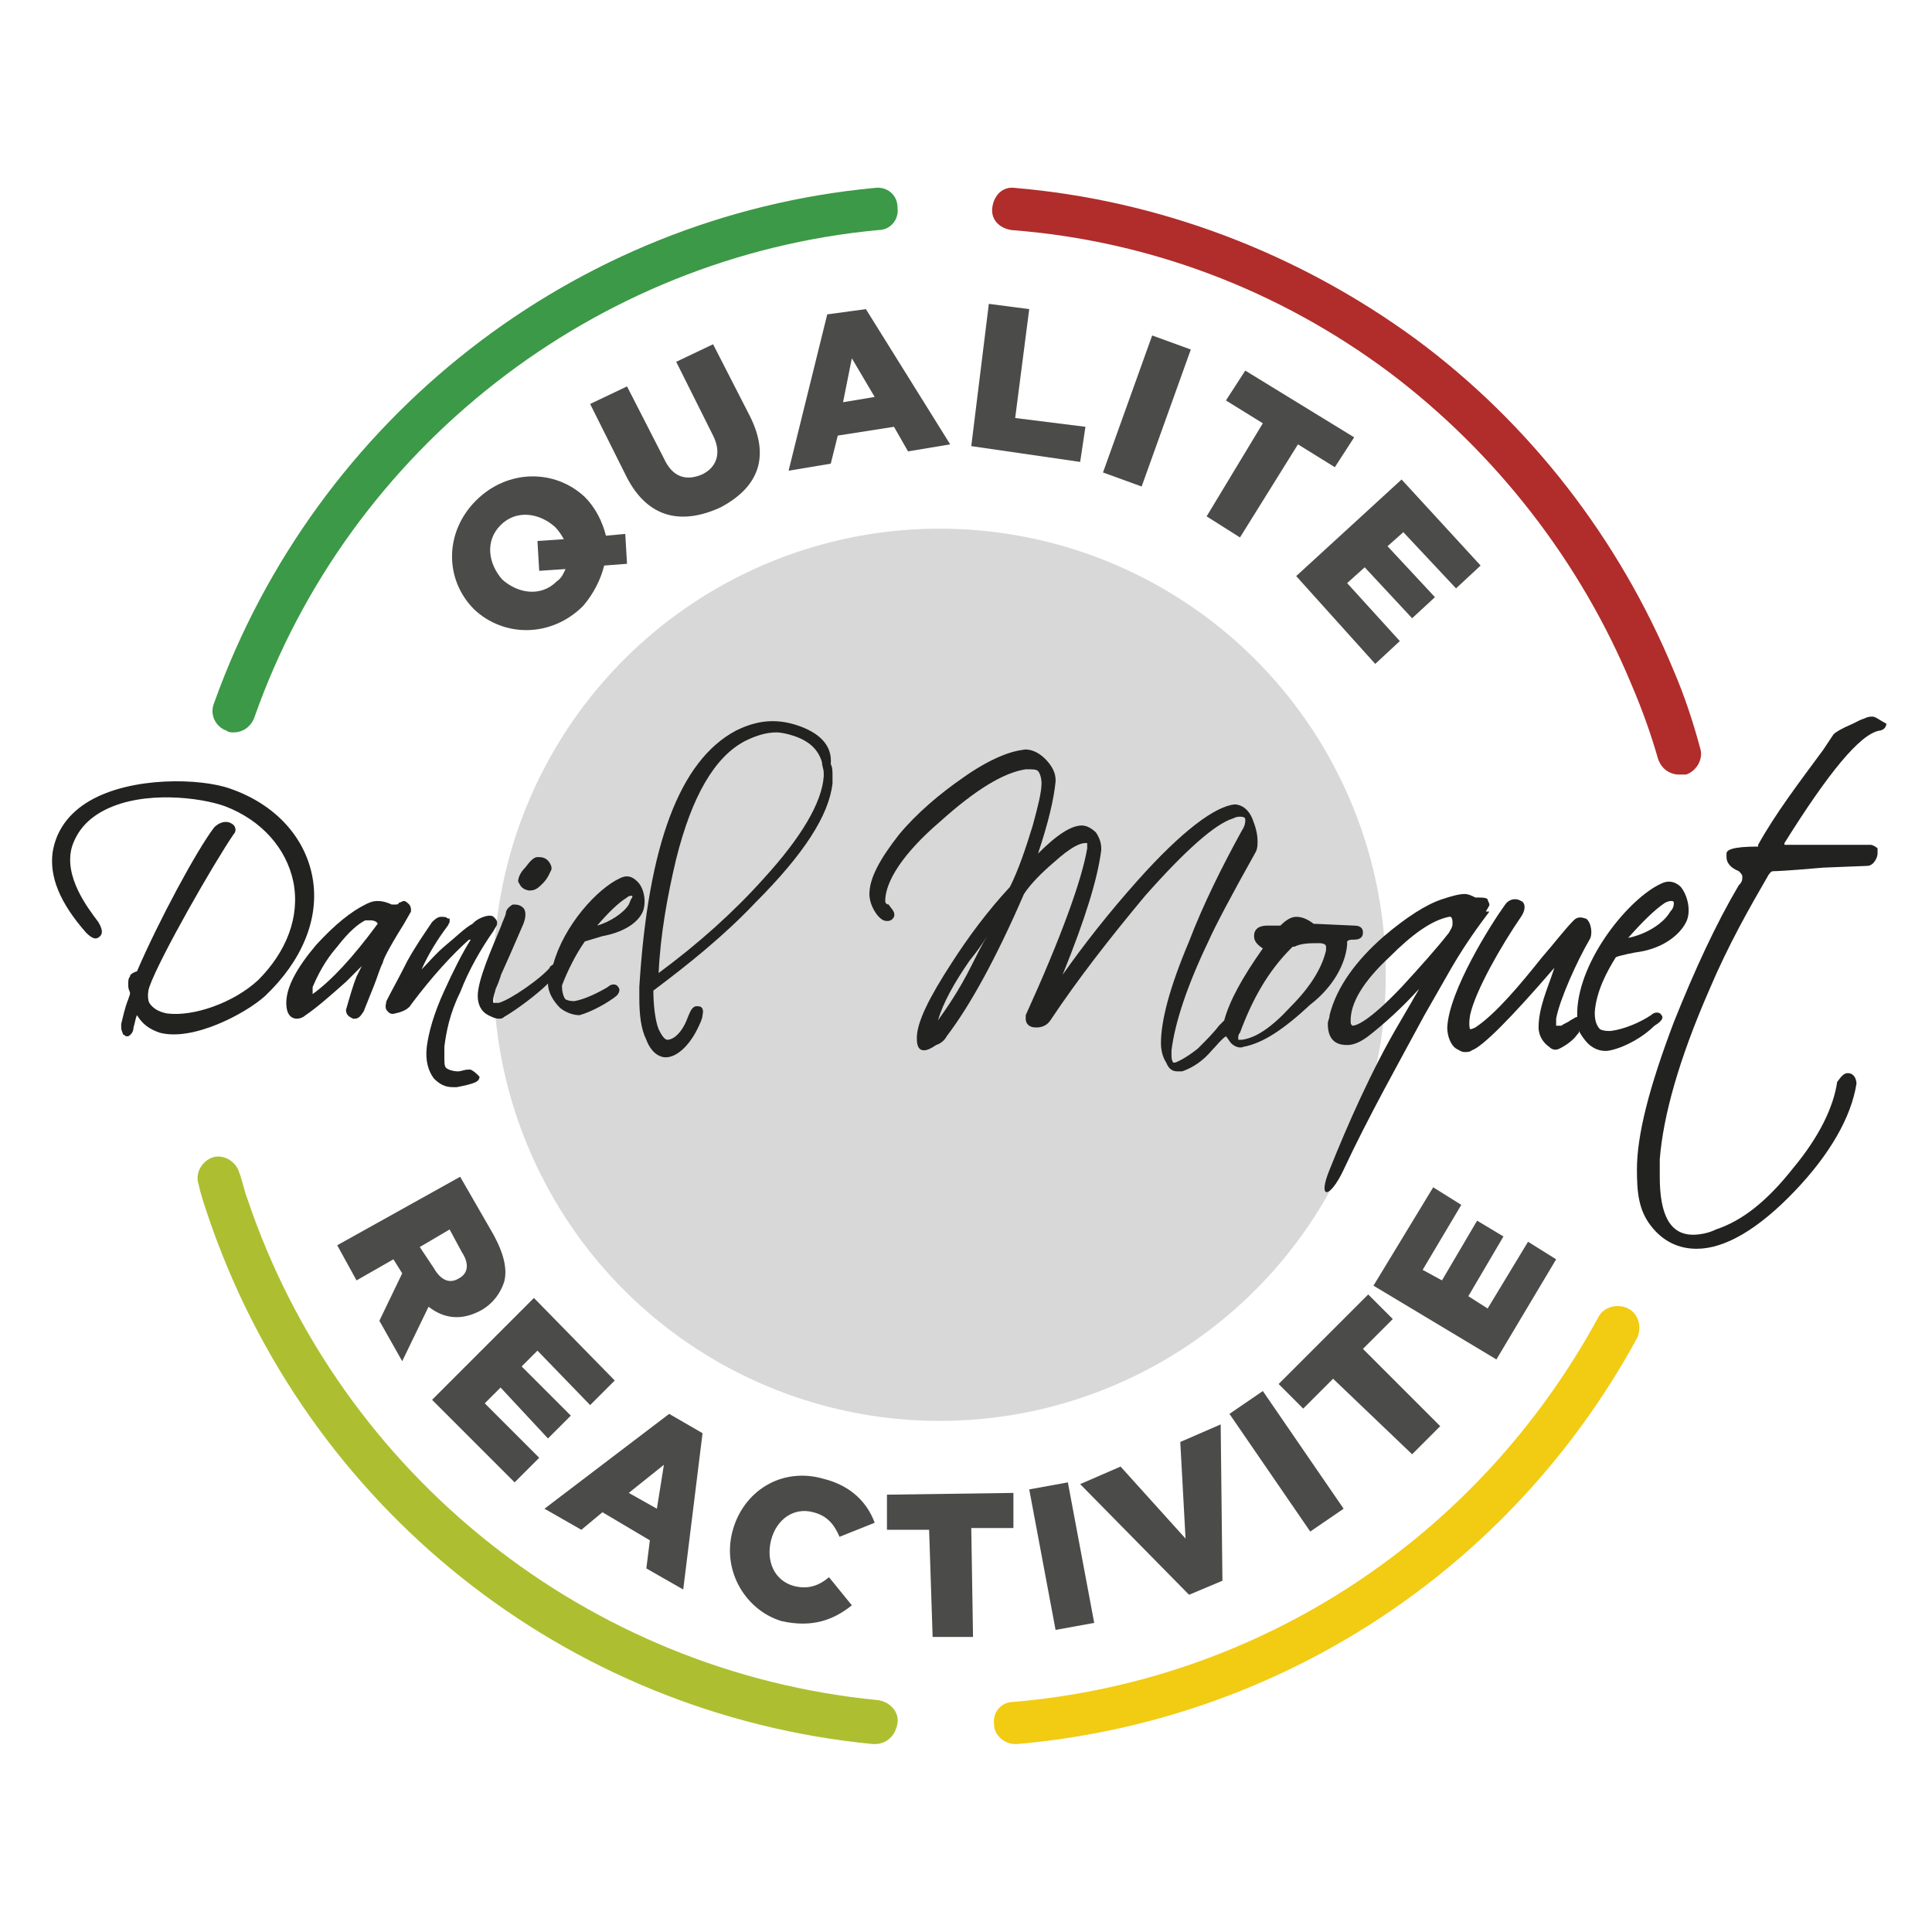 <?xml version="1.0" encoding="utf-8"?>
<!-- Generator: $$$/GeneralStr/196=Adobe Illustrator 27.6.0, SVG Export Plug-In . SVG Version: 6.00 Build 0)  -->
<svg version="1.1" id="Calque_1" xmlns="http://www.w3.org/2000/svg" xmlns:xlink="http://www.w3.org/1999/xlink" x="0px" y="0px"
	 viewBox="0 0 110 110" style="enable-background:new 0 0 110 110;" xml:space="preserve">
<style type="text/css">
	.st0{fill:#D8D8D8;}
	.st1{fill:#3C9947;}
	.st2{fill:#ADBF30;}
	.st3{fill:#F2CB13;}
	.st4{fill:#B02D2B;}
	.st5{fill:#4B4B4A;}
	.st6{fill:#222221;}
</style>
<circle class="st0" cx="53.5" cy="55.5" r="25.4"/>
<g>
	<path class="st1" d="M13.3,41.7c-0.1,0-0.3,0-0.4-0.1c-0.6-0.2-1-0.9-0.7-1.6c5.8-16.2,20.5-27.7,37.6-29.3
		c0.7-0.1,1.3,0.4,1.3,1.1c0.1,0.7-0.4,1.3-1.1,1.3c-16.1,1.5-30.1,12.4-35.5,27.7C14.3,41.4,13.8,41.7,13.3,41.7z"/>
</g>
<g>
	<path class="st2" d="M49.8,99.3c0,0-0.1,0-0.1,0c-17.5-1.7-32.3-13.5-37.9-30.2c-0.2-0.6-0.4-1.2-0.5-1.7c-0.2-0.6,0.2-1.3,0.8-1.5
		c0.6-0.2,1.3,0.2,1.5,0.8c0.2,0.5,0.3,1.1,0.5,1.6C19.4,84,33.5,95.2,50,96.8c0.7,0.1,1.2,0.7,1.1,1.3C51,98.8,50.5,99.3,49.8,99.3
		z"/>
</g>
<g>
	<path class="st3" d="M57.8,99.3c-0.6,0-1.2-0.5-1.2-1.1c-0.1-0.7,0.4-1.3,1.1-1.3C71.8,95.7,84.2,87.5,91,75
		c0.3-0.6,1.1-0.8,1.7-0.5c0.6,0.3,0.8,1.1,0.5,1.7C86,89.4,72.8,98,57.9,99.3C57.8,99.3,57.8,99.3,57.8,99.3z"/>
</g>
<g>
	<path class="st4" d="M95.6,44.1c-0.5,0-1-0.3-1.2-0.9c-0.4-1.4-0.9-2.8-1.5-4.2C90,32,85.2,25.8,79.1,21.2
		c-6.3-4.7-13.7-7.5-21.5-8.1c-0.7-0.1-1.2-0.6-1.1-1.3c0.1-0.7,0.6-1.2,1.3-1.1c8.2,0.7,16.1,3.7,22.8,8.6
		c6.5,4.8,11.6,11.4,14.7,18.9c0.6,1.4,1.1,2.9,1.5,4.4c0.2,0.6-0.2,1.3-0.8,1.5C95.8,44.1,95.7,44.1,95.6,44.1z"/>
</g>
<g>
	<path class="st5" d="M34.4,32.2c-0.2,0.8-0.6,1.6-1.2,2.3c-1.8,1.8-4.5,1.8-6.2,0.2l0,0c-1.7-1.7-1.7-4.4,0.1-6.2
		c1.8-1.8,4.5-1.8,6.2-0.2l0,0c0.6,0.6,1,1.4,1.2,2.2l1.1-0.1l0.1,1.7L34.4,32.2z M32.2,32.4l-1.5,0.1l-0.1-1.7l1.5-0.1
		c-0.1-0.2-0.3-0.5-0.5-0.7l0,0c-0.9-0.8-2.2-1-3.1-0.1c-0.9,0.9-0.7,2.2,0.1,3.1l0,0c0.9,0.8,2.2,1,3.1,0.1
		C32,32.9,32.1,32.6,32.2,32.4z"/>
	<path class="st5" d="M35.7,27.2l-2.1-4.2l2.1-1l2.1,4.1c0.5,1.1,1.3,1.3,2.2,0.9c0.8-0.4,1.1-1.2,0.6-2.2l-2.1-4.2l2.1-1l2.1,4.1
		c1.2,2.4,0.4,4.1-1.7,5.2C38.8,29.9,36.9,29.5,35.7,27.2z"/>
	<path class="st5" d="M47.1,17.9l2.2-0.3l4.8,7.7l-2.4,0.4l-0.8-1.4l-3.2,0.5l-0.4,1.6l-2.4,0.4L47.1,17.9z M49.8,22.6l-1.3-2.2
		L48,22.9L49.8,22.6z"/>
	<path class="st5" d="M56.3,17.3l2.3,0.3l-0.8,6.2l4,0.5l-0.3,2l-6.2-0.9L56.3,17.3z"/>
	<path class="st5" d="M65.6,19.1l2.2,0.8L65,27.7l-2.2-0.8L65.6,19.1z"/>
	<path class="st5" d="M71.9,24.1l-2.1-1.3l1.1-1.7l6.2,3.8l-1.1,1.7l-2.1-1.3l-3.3,5.3l-1.9-1.2L71.9,24.1z"/>
	<path class="st5" d="M79.8,27.3l4.5,4.9l-1.4,1.3l-3-3.2l-0.9,0.8l2.7,2.9l-1.3,1.2l-2.7-2.9l-1,0.9l3,3.3l-1.4,1.3l-4.5-5
		L79.8,27.3z"/>
</g>
<g>
	<path class="st5" d="M26.2,67l1.9,3.3c0.6,1.1,0.8,2,0.6,2.7c-0.2,0.6-0.6,1.2-1.3,1.6l0,0c-1.1,0.6-2.1,0.5-3-0.2l-1.5,3.1
		l-1.3-2.3l1.3-2.7l0,0l-0.5-0.8l-2.1,1.2l-1.1-2L26.2,67z M24.7,72.2c0.4,0.7,0.9,0.9,1.4,0.6l0,0c0.6-0.3,0.6-0.9,0.2-1.5L25.6,70
		l-1.7,1L24.7,72.2z"/>
	<path class="st5" d="M30.4,73.9l4.6,4.7l-1.4,1.4l-3-3.1l-0.9,0.9l2.8,2.8l-1.3,1.3L28.5,79l-0.9,0.9l3.1,3.1l-1.4,1.4l-4.7-4.7
		L30.4,73.9z"/>
	<path class="st5" d="M38.1,80.5l1.9,1.1l-1.1,8.9l-2.1-1.2l0.2-1.6l-2.7-1.6l-1.2,1L31,85.9L38.1,80.5z M37.4,85.9l0.4-2.5l-2,1.6
		L37.4,85.9z"/>
	<path class="st5" d="M41.7,87.2L41.7,87.2c0.6-2.3,2.8-3.7,5.2-3c1.6,0.4,2.5,1.4,2.9,2.5l-2,0.8c-0.3-0.7-0.7-1.2-1.5-1.4
		c-1.1-0.3-2.1,0.4-2.4,1.6l0,0c-0.3,1.2,0.2,2.3,1.3,2.6c0.8,0.2,1.4,0,2-0.5l1.3,1.6c-1,0.8-2.2,1.3-4,0.9
		C42.5,91.7,41.1,89.5,41.7,87.2z"/>
	<path class="st5" d="M52.9,87.1l-2.4,0l0-2l7.2-0.1l0,2l-2.4,0l0.1,6.2l-2.3,0L52.9,87.1z"/>
	<path class="st5" d="M58.6,84.8l2.2-0.4l1.5,8l-2.2,0.4L58.6,84.8z"/>
	<path class="st5" d="M61.5,84.5l2.3-1l3.7,4.1l-0.3-5.5l2.3-1l0.1,8.9l-1.9,0.8L61.5,84.5z"/>
	<path class="st5" d="M70,80.5l1.9-1.3l4.6,6.7l-1.9,1.3L70,80.5z"/>
	<path class="st5" d="M75.9,78.5l-1.7,1.7l-1.4-1.4l5.1-5.1l1.4,1.4l-1.7,1.7l4.4,4.4l-1.6,1.6L75.9,78.5z"/>
	<path class="st5" d="M78.2,73.2l3.4-5.6l1.6,1L81,72.3l1.1,0.6l2-3.4l1.5,0.9l-2,3.4l1.1,0.7l2.3-3.8l1.6,1l-3.4,5.7L78.2,73.2z"/>
</g>
<g>
	<g>
		<path class="st6" d="M17.8,50c-0.4-2.3-2.1-4.2-4.7-5.1c-1.7-0.6-5.6-0.7-8,0.7c-1.2,0.7-1.9,1.7-2.1,2.9
			c-0.2,1.4,0.4,2.9,1.9,4.6c0.4,0.4,0.6,0.4,0.8,0.2c0.1-0.1,0.2-0.3-0.1-0.8c-0.6-0.8-2-2.6-1.5-4.3c0,0,0,0,0,0
			c0.3-0.9,0.9-1.6,1.9-2.1c2.2-1.1,5.4-0.7,6.8-0.2c2.1,0.8,3.5,2.4,3.9,4.3c0.4,2-0.4,4-2,5.6c-1.4,1.3-3.7,2.1-5.2,1.9
			c-0.5-0.1-0.8-0.3-1-0.6c-0.1-0.2-0.1-0.6,0-0.9c0.6-1.7,3.7-7.1,4.8-8.7c0.2-0.2,0.1-0.5-0.1-0.6c-0.3-0.2-0.7-0.1-1,0.2
			c-1,1.3-3.2,5.4-4.4,8.2c-0.3,0.1-0.4,0.2-0.4,0.3c-0.1,0.1-0.1,0.3-0.1,0.4c0,0.2,0,0.3,0.1,0.5l0,0.1c0,0,0,0,0,0
			c0,0-0.1,0.3-0.1,0.3c-0.2,0.5-0.3,1-0.4,1.4c0,0.1,0,0.2,0,0.2c0,0.2,0.1,0.3,0.1,0.4c0.1,0,0.1,0.1,0.2,0.1c0,0,0.1,0,0.1,0
			c0.2-0.1,0.3-0.3,0.3-0.5c0.1-0.3,0.1-0.5,0.2-0.7c0.3,0.5,0.7,0.8,1.3,1c1.9,0.5,4.9-1.1,6-2.1C17.2,54.7,18.2,52.3,17.8,50"/>
		<path class="st6" d="M23,52.6l0.4-0.7c0,0,0,0,0,0c0,0,0-0.1,0-0.1c0-0.2-0.1-0.3-0.1-0.3c-0.1-0.1-0.2-0.2-0.3-0.2
			c-0.1,0-0.2,0.1-0.3,0.1c0,0,0,0,0,0c0,0.1-0.1,0.1-0.2,0.1c0,0-0.1,0-0.1,0l-0.1,0c-0.2-0.1-0.5-0.2-0.8-0.2
			c-0.3,0-0.5,0.1-0.7,0.2c-0.8,0.4-1.7,1.1-2.8,2.3c-1.1,1.3-1.7,2.4-1.7,3.3c0,0.8,0.4,0.9,0.6,0.9c0.2,0,0.4-0.1,0.5-0.2
			c0.6-0.4,1.4-1.1,2.3-1.9c0.3-0.3,0.6-0.6,0.9-0.9c-0.1,0.2-0.2,0.4-0.3,0.6c-0.2,0.5-0.4,1.2-0.6,1.9l0,0c0,0,0,0,0,0l0,0
			c0,0.3,0.2,0.4,0.4,0.5c0,0,0,0,0.1,0c0.3,0,0.4-0.3,0.5-0.4c0.2-0.5,0.4-1,0.6-1.5c0.2-0.5,0.3-0.9,0.5-1.3l0,0
			C21.8,54.7,22,54.2,23,52.6 M17.8,56.6c0,0,0-0.1,0-0.1c0-0.1,0-0.2,0-0.3c0.3-0.7,0.7-1.5,1.4-2.3c0.7-0.9,1.2-1.3,1.6-1.5l0.3,0
			c0.2,0,0.4,0.1,0.4,0.2C20.1,54.5,18.9,55.8,17.8,56.6C17.8,56.6,17.8,56.6,17.8,56.6"/>
		<path class="st6" d="M26.8,60.9L26.8,60.9c-0.1,0-0.1,0-0.1,0l-0.1,0c-0.1,0-0.4,0.1-0.5,0.1c-0.3,0-0.6-0.1-0.7-0.2
			c-0.1-0.1-0.1-0.3-0.1-0.6c0-0.2,0-0.3,0-0.5l0-0.1c0.1-0.8,0.3-1.9,0.9-3.1c0.5-1.3,1.2-2.5,1.9-3.5c0.1-0.2,0.2-0.3,0.2-0.4
			c0,0,0-0.1,0-0.1c0-0.1-0.1-0.2-0.2-0.3c-0.1-0.1-0.4-0.1-0.8,0.1c-0.2,0.1-0.3,0.2-0.4,0.3c-0.4,0.2-1,0.8-1.5,1.2
			c-0.6,0.5-1,1-1.4,1.4c0.4-0.9,0.9-1.7,1.5-2.5c0,0,0,0,0,0c0,0,0.1-0.2,0.1-0.2l0-0.1c0,0,0-0.1,0-0.1c0,0,0,0-0.1,0l0,0
			c-0.1-0.1-0.2-0.1-0.4-0.1c-0.2,0-0.4,0.2-0.5,0.3c-0.4,0.6-0.9,1.3-1.4,2.2c-0.5,1-0.9,1.7-1.2,2.3c0,0.1-0.1,0.3,0,0.5
			c0.1,0.1,0.2,0.3,0.5,0.2c0.5-0.1,0.8-0.3,0.9-0.5c1.2-1.6,2.3-2.8,3.3-3.7c0,0,0,0,0.1,0l0,0c-0.5,0.8-1,1.8-1.5,2.9
			c-0.6,1.3-0.9,2.4-1,3.2c-0.1,0.8,0.1,1.4,0.4,1.8c0.3,0.3,0.6,0.5,1.1,0.5c0.1,0,0.1,0,0.2,0c1-0.2,1.3-0.3,1.3-0.6
			C27.1,61.1,27,61,26.8,60.9"/>
		<path class="st6" d="M30.1,50.7c0,0,0.1,0,0.1,0c0.3,0,0.5-0.2,0.7-0.4c0.3-0.3,0.4-0.6,0.5-0.8c0,0,0-0.1,0-0.1
			c0-0.1-0.1-0.3-0.2-0.4c-0.2-0.2-0.4-0.2-0.6-0.2c-0.2,0-0.4,0.2-0.7,0.6c-0.3,0.3-0.4,0.6-0.4,0.8C29.6,50.3,29.6,50.6,30.1,50.7
			"/>
		<path class="st6" d="M33.3,53.6l1-0.3c1.1-0.2,2-0.7,2.3-1.4c0.2-0.5,0.1-1.3-0.3-1.7c-0.3-0.3-0.6-0.4-1-0.2
			c-1.3,0.6-3.2,2.7-3.8,4.9c-0.1,0.1-0.2,0.1-0.2,0.2c-0.5,0.6-2.2,1.8-2.9,2c-0.2,0-0.3,0-0.3,0c0,0-0.1-0.1,0.1-0.7l0,0
			c0-0.1,0.1-0.2,0.3-0.8c0-0.1,0.1-0.2,1.3-3c0.2-0.5,0.1-0.8,0-0.9c-0.2-0.2-0.4-0.2-0.6-0.2c-0.2,0.1-0.4,0.3-0.4,0.5
			c0,0.1-0.2,0.5-0.3,0.8c-0.5,1.2-1.3,3-1.3,3.9c0,0.5,0.2,0.9,0.6,1.1c0.2,0.1,0.4,0.2,0.6,0.2c0.1,0,0.2,0,0.3-0.1
			c0.7-0.4,1.9-1.3,2.5-1.9c0,0.5,0.3,1,0.7,1.4c0.4,0.3,0.8,0.4,1.1,0.4c0.7-0.2,1.6-0.7,2.1-1.1c0.2-0.2,0.2-0.4,0.1-0.5
			c-0.1-0.2-0.4-0.2-0.6,0c-0.5,0.3-1.3,0.7-1.9,0.8c-0.1,0-0.3,0-0.5-0.1c-0.1-0.1-0.2-0.4-0.2-0.7c0,0,0-0.1,0-0.1
			C32.3,55.3,32.8,54.3,33.3,53.6 M35.8,51.5c-0.3,0.5-1.1,1-1.8,1.2c0.6-0.7,1.2-1.3,1.7-1.6c0.1-0.1,0.2-0.1,0.3-0.1c0,0,0,0,0,0
			c0,0,0,0,0,0.1C35.9,51.2,35.9,51.3,35.8,51.5"/>
		<path class="st6" d="M45.4,41.3c-1.2-0.4-2.3-0.3-3.5,0.3c-3.2,1.7-5,6.5-5.5,14.6l0,0c0,0,0,0,0,0l0,0c0,0.2,0,0.4,0,0.6
			c0,1,0.1,1.8,0.4,2.4c0.3,0.8,0.8,1,1.1,1c0,0,0,0,0,0c0.6,0,1.3-0.6,1.8-1.6c0.1-0.2,0.3-0.6,0.3-0.8c0.1-0.4-0.1-0.5-0.2-0.5
			c-0.1,0-0.3-0.1-0.5,0.3c-0.1,0.2-0.2,0.5-0.3,0.7c-0.3,0.6-0.7,0.9-1,0.9c0,0,0,0,0,0c-0.2,0-0.4-0.4-0.5-0.6
			c-0.2-0.5-0.3-1.4-0.3-2.2c2-1.5,4-3.1,5.8-5c2.8-2.8,4.2-5,4.4-6.8c0-0.1,0-0.3,0-0.4c0-0.3,0-0.5-0.1-0.7
			C47.4,42.4,46.6,41.7,45.4,41.3 M37.5,55.4c0.1-2.2,0.5-4.4,1-6.5c0.9-3.6,2.2-5.8,3.9-6.7c0.6-0.3,1.2-0.5,1.8-0.5
			c0.3,0,0.7,0.1,1,0.2c0.9,0.3,1.4,0.8,1.6,1.5c0,0.2,0.1,0.4,0.1,0.6c0,0.1,0,0.1,0,0.2c-0.1,1.5-1.3,3.5-3.4,5.8
			C41.8,51.9,39.8,53.7,37.5,55.4"/>
		<path class="st6" d="M76.7,53.8c0,0,0,0,0-0.2c0,0,0,0,0,0c0.1-0.1,0.2-0.1,0.4-0.1c0.4,0,0.5-0.2,0.5-0.4c0-0.1,0-0.4-0.5-0.4
			l-2.2-0.1l-0.1,0c-0.4-0.3-0.7-0.4-1-0.4c-0.3,0-0.6,0.2-0.9,0.5c0,0,0,0-0.1,0c-0.1,0-0.2,0-0.3,0l-0.3,0c-0.2,0-0.8,0-0.8,0.6
			c0,0.3,0.2,0.5,0.5,0.7c-1.2,1.7-1.9,3-2.2,4.1c-0.1,0.1-0.2,0.2-0.3,0.3c-0.3,0.4-0.7,0.8-1.2,1.3c-0.5,0.4-1,0.7-1.3,0.8
			c-0.1,0-0.1,0-0.1,0c0,0-0.1-0.1-0.1-0.4l0-0.3c0.2-1.6,0.9-3.7,2.1-6.2c0.4-0.9,1.3-2.6,2.7-5.1c0.1-0.2,0.1-0.4,0.1-0.6
			c0-0.4-0.1-0.8-0.3-1.3c-0.3-0.7-0.8-0.8-1-0.8c-1.1,0.1-3,1.5-5.5,4.3c-1.7,1.9-3.1,3.7-4.3,5.4c1.3-3.2,2-5.5,2.2-7.1
			c0,0,0-0.1,0-0.1c0-0.3-0.1-0.6-0.3-0.9c-0.2-0.2-0.5-0.4-0.8-0.4c-0.6,0-1.4,0.5-2.5,1.6c0.6-1.8,0.9-3.1,1-4.1l0-0.1
			c0-0.4-0.2-0.8-0.6-1.2c-0.4-0.4-0.9-0.6-1.3-0.5c-0.8,0.1-2,0.6-3.4,1.6c-1.3,0.9-2.6,2-3.6,3.2c-1.1,1.4-1.7,2.5-1.7,3.4
			c0,0.6,0.4,1.3,0.8,1.5c0,0,0,0,0,0c0.3,0.1,0.5,0,0.6-0.2c0.1-0.3-0.2-0.5-0.3-0.7l0,0c0,0,0,0,0,0l0,0c-0.2,0-0.2-0.2-0.2-0.2
			c0-1.1,1-2.7,3.1-4.5c2-1.8,3.6-2.8,4.9-3c0.4,0,0.6,0,0.7,0.1c0.1,0.1,0.2,0.4,0.2,0.7c0,0.5-0.2,1.3-0.5,2.4
			c-0.4,1.3-0.8,2.5-1.3,3.5c-1.3,1.4-2.4,2.9-3.3,4.3c-1.3,2-2,3.4-2,4.3c0,0.2,0,0.7,0.4,0.7c0.2,0,0.4-0.1,0.7-0.3
			c0.3-0.1,0.5-0.3,0.6-0.5c1.3-1.7,2.8-4.4,4.4-8.1c0.4-0.6,1-1.2,1.7-1.8c1-0.9,1.5-1.1,1.8-1.1c0,0,0.1,0,0.1,0c0,0,0,0.1,0,0.3
			c-0.3,1.8-1.5,5.1-3.5,9.5c0,0,0,0,0,0l0,0.2c0,0.2,0.1,0.5,0.6,0.5c0.3,0,0.6-0.1,0.8-0.4c1.6-2.4,3.4-4.7,5.4-7.1
			c2.3-2.6,4-4.1,5-4.4c0.2-0.1,0.3-0.1,0.4-0.1c0.3,0,0.3,0.1,0.3,0.2c0,0.1,0,0.3-0.2,0.6c-1.1,2-2.2,4.2-3,6.3
			c-1.1,2.6-1.6,4.5-1.6,5.8c0,0.4,0.1,0.8,0.3,1.1c0.2,0.5,0.5,0.5,0.7,0.5c0.1,0,0.1,0,0.2,0c0.6-0.2,1.2-0.6,1.7-1.2
			c0.3-0.3,0.5-0.6,0.8-0.8c0.1,0.1,0.2,0.3,0.3,0.4c0.2,0.2,0.5,0.3,0.7,0.2c1.1-0.2,2.3-1,3.8-2.4C75.9,56.2,76.6,54.9,76.7,53.8
			 M75.5,54.1C75.5,54.1,75.5,54.1,75.5,54.1c-0.2,0.9-0.8,2-2,3.2c-1.1,1.2-2,1.8-2.8,1.9c-0.1,0-0.2,0-0.2,0c0,0,0,0,0-0.1
			c0-0.1,0-0.2,0.1-0.3c0,0,0,0,0,0c0.7-1.9,1.6-3.5,2.9-4.8l0.1-0.1h0l0.1,0c0.4-0.2,0.9-0.2,1.4-0.2c0.3,0,0.4,0.1,0.4,0.2
			C75.5,53.9,75.5,54,75.5,54.1 M56.2,53.3c-0.3,0.5-0.6,1.1-0.9,1.7c0,0,0,0,0,0c-0.7,1.4-1.4,2.4-1.9,3.1c0.3-1,0.9-2.1,1.8-3.4
			C55.6,54.2,55.9,53.8,56.2,53.3"/>
		<path class="st6" d="M84.6,51.9c0.1-0.2,0.2-0.3,0.2-0.4c0-0.1-0.1-0.2-0.1-0.3v0c-0.1-0.1-0.3-0.1-0.7-0.1
			c-0.2-0.1-0.4-0.2-0.6-0.2c-0.3,0-0.7,0.1-1.3,0.3c-0.9,0.3-2,1-3.3,2.1c-1.6,1.4-2.7,2.9-3.1,4.5c0,0.2-0.1,0.3-0.1,0.5
			c0,1.1,0.7,1.2,1.1,1.2c0.4,0,0.8-0.2,1.2-0.5c0.9-0.7,1.9-1.6,2.9-2.7c-0.1,0.2-0.3,0.5-0.4,0.7l-0.7,1.2c-1.6,2.7-3,5.9-4,8.4
			c-0.7,1.7,0,1.7,0.8,0c1.4-3,3.2-6.2,4.6-8.8l1.2-2.1c1-1.8,1.9-3,2.5-3.8L84.6,51.9z M76.9,58.1c0-1,0.7-2.2,2.2-3.6
			c1.3-1.3,2.4-2.1,3.4-2.3c0,0,0,0,0,0c0,0,0.1,0,0.1,0c0.1,0.1,0.1,0.2,0.1,0.4c0,0.2-0.1,0.3-0.2,0.5c0,0,0,0,0,0
			c-0.7,0.9-1.6,1.9-2.7,3.1c-1.9,2-2.6,2.2-2.8,2.2C76.9,58.3,76.9,58.3,76.9,58.1"/>
		<path class="st6" d="M94.6,57.8c-0.1-0.2-0.4-0.2-0.6,0c-0.6,0.4-1.5,0.8-2.3,0.9c-0.2,0-0.4,0-0.6-0.1c-0.2-0.2-0.3-0.5-0.3-0.9
			c0,0,0-0.1,0-0.1c0.1-1.2,0.7-2.3,1.2-3.1c0.2-0.1,1.2-0.3,1.3-0.3c1.3-0.2,2.3-0.9,2.7-1.7c0.3-0.6,0.1-1.5-0.3-2h0
			c-0.3-0.3-0.7-0.4-1.1-0.2c-1.8,0.8-4.7,4.3-4.8,7.3c0,0.1,0,0.2,0,0.3c-0.1,0-0.2,0.1-0.4,0.2c-0.1,0.1-0.4,0.2-0.5,0.3l-0.1,0
			c-0.1,0-0.1,0-0.2,0c0-0.1,0-0.2,0-0.4c0.2-1.1,1.2-3.3,1.9-4.5c0.2-0.3,0.1-1-0.2-1.2c-0.1,0-0.4-0.2-0.7,0.1
			c-0.5,0.5-1.1,1.3-1.8,2.1c-1.2,1.5-2.6,3.2-3.8,4c-0.2,0.1-0.3,0.1-0.3,0.1c0,0-0.1-0.2,0-0.8c0.3-1.4,1.8-4,2.9-5.6
			c0.4-0.6,0.1-0.9,0-0.9c-0.3-0.2-0.7-0.1-0.9,0.2c-0.8,1.1-3.2,4.9-3.3,7c0,0.5,0.2,1,0.5,1.2c0.2,0.1,0.3,0.2,0.5,0.2
			c0.1,0,0.3,0,0.4-0.1c0.6-0.2,2.2-1.8,4.7-4.7c0,0,0,0,0,0l-0.1,0.3c-0.3,0.9-0.8,2-0.8,3.1c0,0.5,0.3,0.9,0.6,1.1
			c0.2,0.2,0.4,0.2,0.6,0.1c0.4-0.2,0.8-0.5,1-0.8c0.1-0.1,0.1-0.1,0.1-0.2c0.1,0.2,0.3,0.5,0.5,0.7c0.4,0.4,0.9,0.5,1.3,0.4
			c0.9-0.2,1.9-0.8,2.5-1.4C94.7,58.1,94.7,57.9,94.6,57.8 M95.3,51.4c0,0.1,0,0.3-0.2,0.5c-0.4,0.7-1.4,1.3-2.4,1.5
			c0.8-0.9,1.5-1.6,2.1-2c0.2-0.1,0.3-0.1,0.3-0.1c0,0,0.1,0,0.1,0C95.3,51.3,95.3,51.4,95.3,51.4"/>
		<path class="st6" d="M106.6,40.8c-0.3,0-0.4,0.1-0.7,0.2l0,0.1l0-0.1l-0.4,0.2c-0.7,0.3-1,0.5-1.1,0.6l0,0c0,0-0.6,0.9-0.6,0.9
			c-1.4,1.9-2.7,3.6-3.7,5.4c0,0,0,0,0,0.1c-1.5,0-1.8,0.2-1.8,0.4c0,0.1,0,0.2,0,0.2c0,0.3,0.2,0.6,0.7,0.8
			c0.1,0.1,0.2,0.2,0.2,0.3c0,0.2,0,0.3-0.2,0.5c-1.3,2.2-2.5,4.8-3.7,7.8c-1.4,3.7-2.1,6.4-2.1,8.4c0,1.3,0.1,2.3,0.8,3.2
			c0.7,0.9,1.6,1.3,2.6,1.3c1.6,0,3.5-1.1,5.6-3.3c2-2.1,3.2-4.2,3.5-6.1l0,0c0,0,0,0,0,0l0,0c0-0.2-0.1-0.6-0.5-0.6c0,0,0,0,0,0
			c-0.3,0-0.5,0.4-0.6,0.5l0,0c0,0,0,0,0,0l0,0c-0.2,1.4-1,3.1-2.5,4.9c-1.5,1.9-2.9,3-4.4,3.5c-0.4,0.2-0.9,0.3-1.3,0.3
			c-1.3,0-1.9-1.1-1.9-3.3l0-1c0.2-2.5,1.1-5.7,2.8-9.6c1.1-2.6,2.3-4.7,3.4-6.6c0.1-0.1,0.1-0.2,0.3-0.2c0.1,0,0.5,0,2.8-0.2
			l2.5-0.1c0.4,0,0.6-0.5,0.6-0.7v-0.1c0,0,0,0,0-0.1l0-0.1c-0.1-0.1-0.3-0.2-0.4-0.2l-2.4,0h-2.5c0,0,0,0,0-0.1
			c2.5-4,4.3-6.2,5.4-6.4c0.1,0,0.4-0.1,0.4-0.4C107,41,106.8,40.8,106.6,40.8"/>
	</g>
</g>
</svg>
